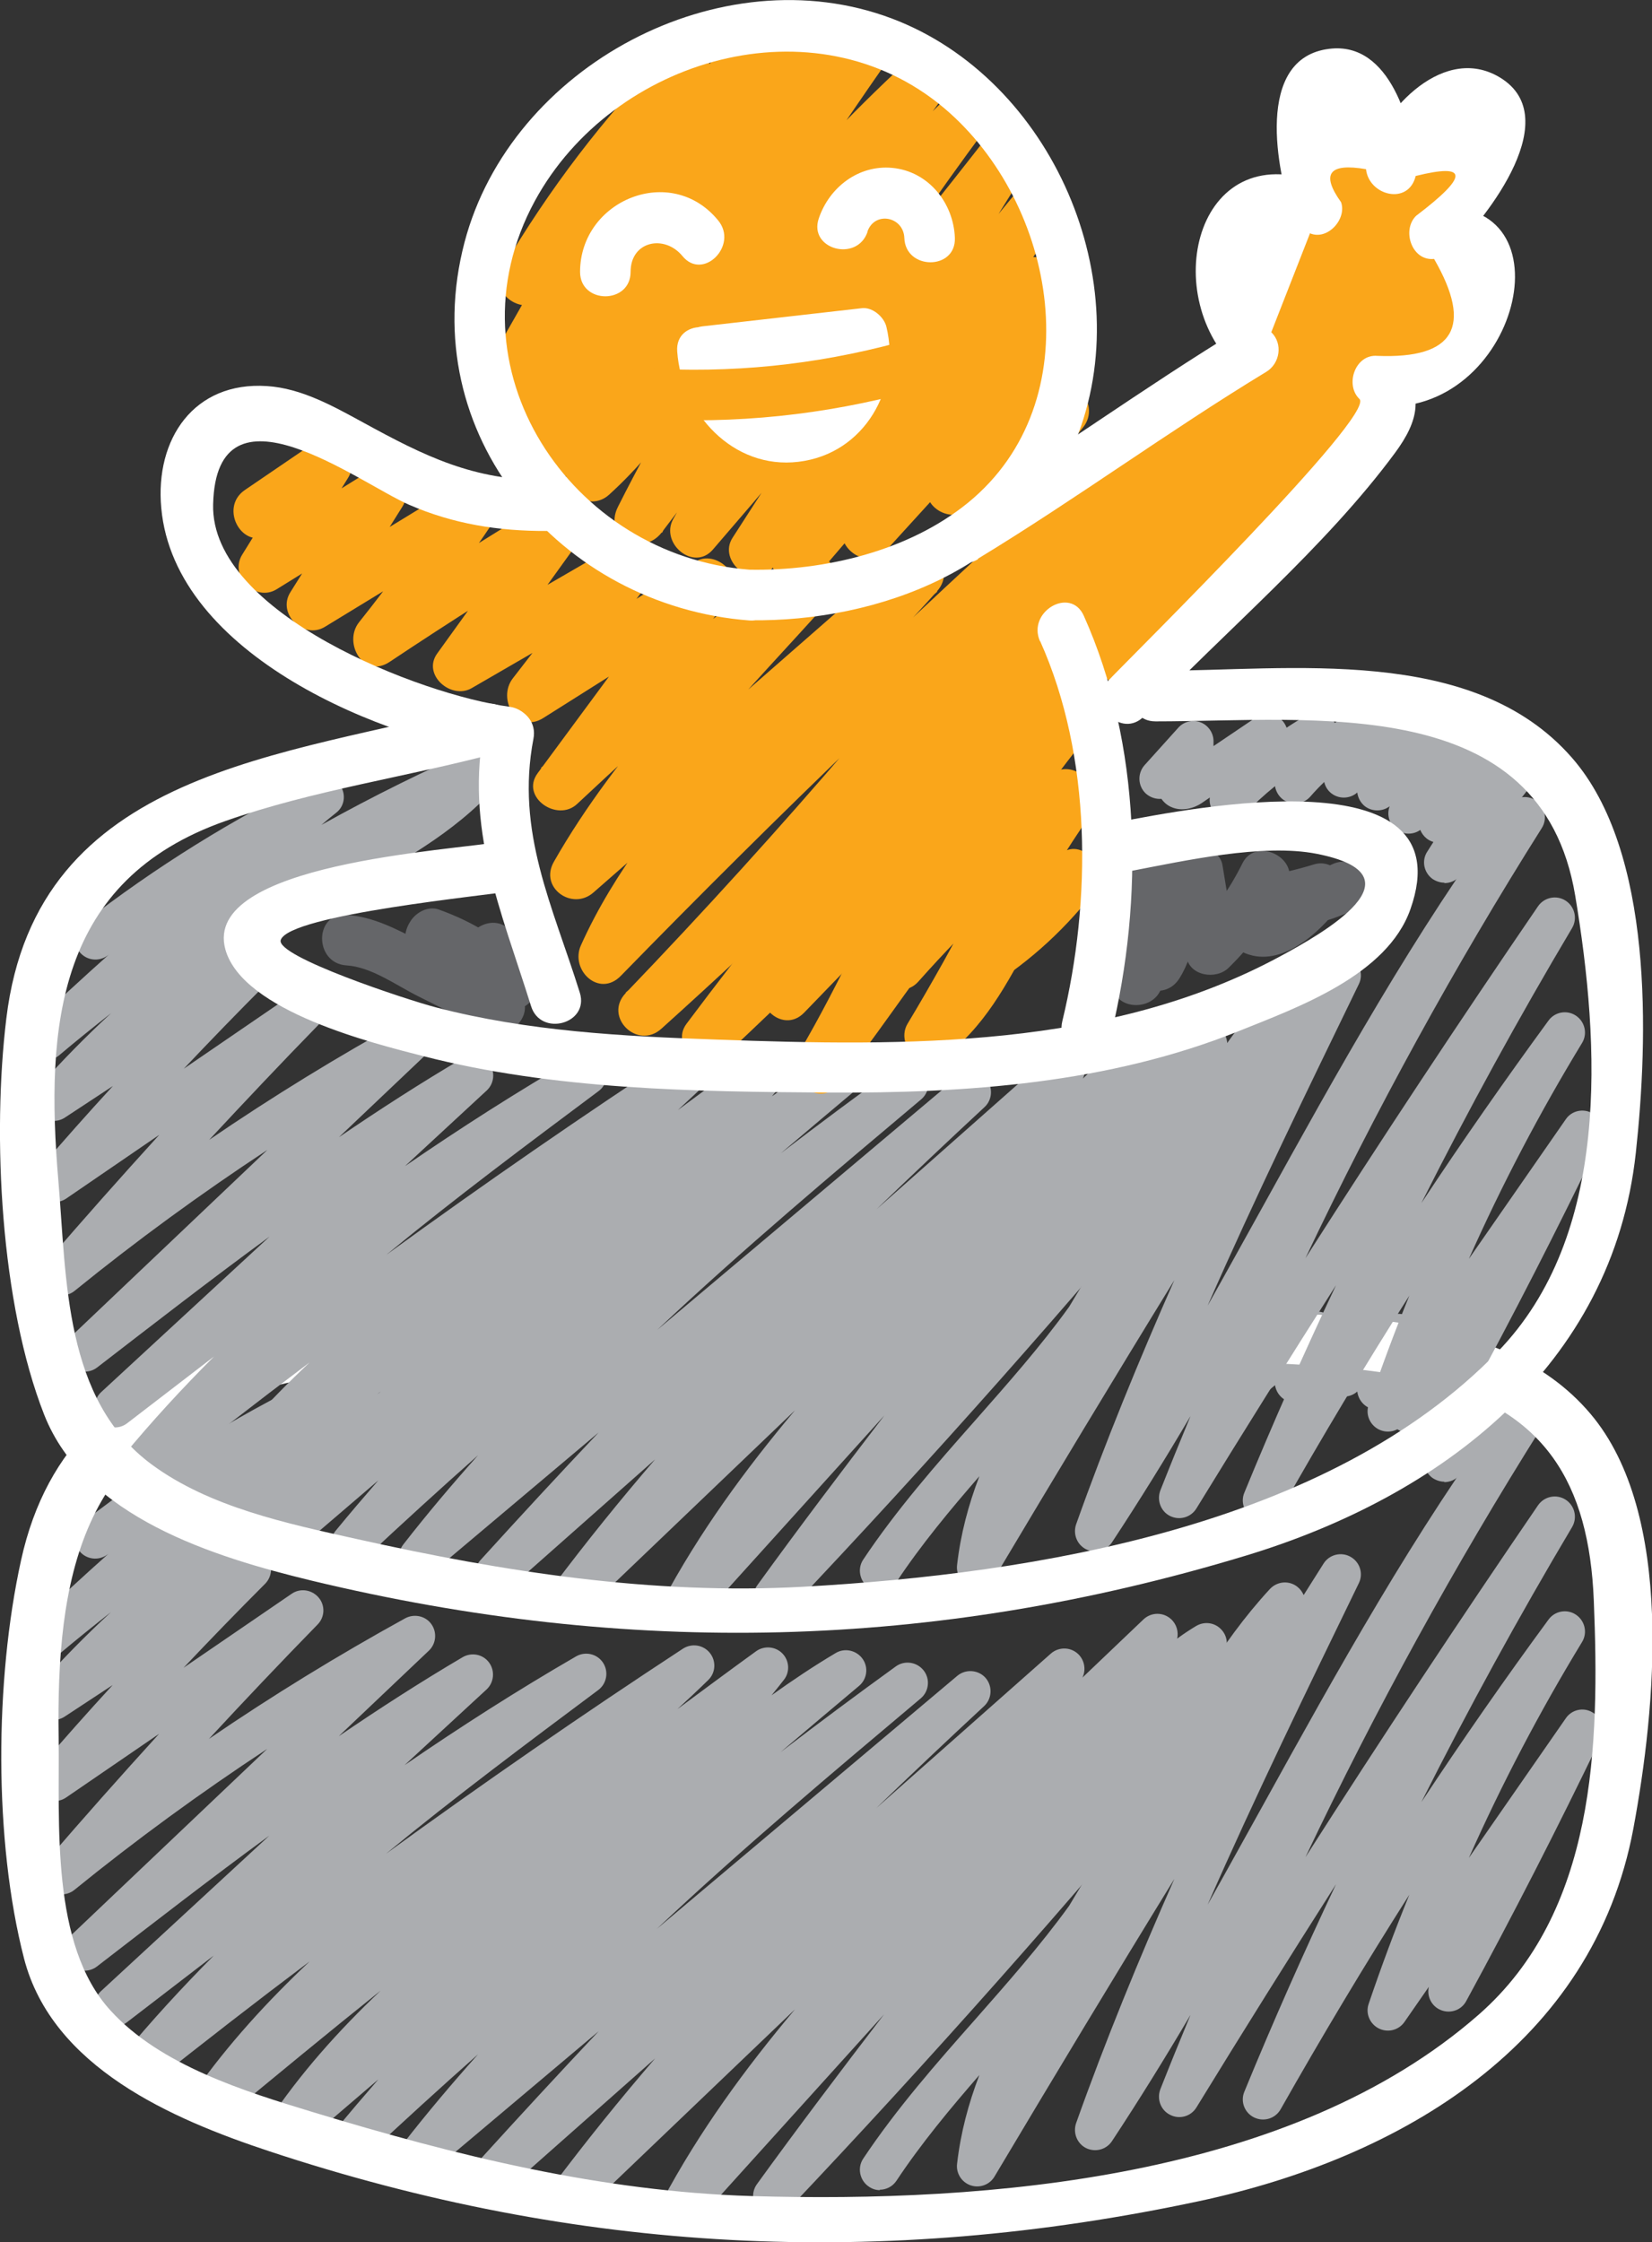 <?xml version="1.0" encoding="UTF-8"?>
<svg id="Layer_2" data-name="Layer 2" xmlns="http://www.w3.org/2000/svg" viewBox="0 0 75.5 102.45">
  <rect x="0" y="0" width="75.5" height="102.45" fill="#333333" stroke="none"/>
  <defs>
    <style>
      .cls-1 {
        fill: #656669;
      }

      .cls-2 {
        fill: #faa61a;
      }

      .cls-3 {
        fill: #fff;
      }

      .cls-4 {
        fill: #abadb0;
      }
    </style>
  </defs>
  <g id="Layer_1-2" data-name="Layer 1">
    <g>
      <path class="cls-4" d="M31.08,101.91c-.19,0-.37-.05-.53-.17-.38-.27-.5-.78-.28-1.19,1.68-3.15,3.78-6.03,6.06-8.74l-9.65,9.23c-.35.33-.89.34-1.25.02-.36-.32-.41-.86-.13-1.25,1.48-1.97,3.03-3.89,4.64-5.76l-6.68,5.91c-.37.33-.93.31-1.27-.04-.34-.35-.36-.91-.03-1.27,1.78-1.96,3.58-3.91,5.4-5.84l-7.6,6.4c-.36.3-.9.29-1.24-.04-.34-.33-.38-.86-.09-1.23,1.09-1.4,2.24-2.76,3.42-4.08-1.75,1.55-3.47,3.12-5.17,4.71-.36.33-.91.33-1.26,0-.36-.33-.39-.88-.08-1.26.64-.78,1.29-1.54,1.95-2.3l-3.69,3.16c-.35.3-.87.3-1.21,0-.35-.31-.41-.82-.16-1.2,1.48-2.23,3.25-4.2,5.17-6.02-2.41,1.93-4.79,3.89-7.15,5.85-.35.3-.88.29-1.22-.03-.34-.32-.4-.83-.13-1.21,1.54-2.18,3.33-4.13,5.25-5.94-2.45,1.84-4.87,3.72-7.26,5.62-.37.3-.9.26-1.23-.07-.33-.34-.36-.87-.06-1.24,1.32-1.6,2.72-3.12,4.17-4.58-1.33,1.02-2.66,2.04-3.97,3.05-.39.3-.95.24-1.27-.14-.32-.38-.28-.94.08-1.28l7.7-7.11c-2.68,1.96-5.3,3.99-7.88,5.98-.39.3-.95.24-1.27-.13-.32-.37-.29-.93.06-1.27l8.99-8.54c-3.04,2-5.99,4.15-8.81,6.44-.37.3-.91.27-1.24-.07-.33-.34-.35-.88-.04-1.25,1.68-1.95,3.4-3.89,5.15-5.81l-4.25,2.91c-.38.26-.9.2-1.21-.15-.31-.35-.31-.87-.01-1.22,1.09-1.27,2.21-2.53,3.35-3.77l-2.19,1.44c-.39.26-.9.18-1.21-.17-.3-.35-.3-.87,0-1.22,1.05-1.18,2.16-2.31,3.32-3.38-.8.63-1.6,1.27-2.38,1.93-.38.32-.95.28-1.29-.09-.33-.37-.31-.94.06-1.29,1.15-1.09,2.32-2.17,3.51-3.23-.02.01-.03.03-.05.04-.41.31-.98.24-1.3-.16-.31-.4-.24-.98.16-1.3,3.29-2.56,6.86-4.78,10.6-6.6.42-.21.93-.06,1.18.33.25.4.17.92-.2,1.21-.23.18-.46.37-.68.56,2.35-1.31,4.76-2.5,7.23-3.58.39-.17.85-.05,1.11.29.26.34.25.81-.02,1.14-1.83,2.24-4.35,3.66-6.78,5.02-.51.29-1.02.57-1.52.87-1.07.62-2.11,1.29-3.12,1.99.23.03.44.14.6.33.3.37.27.9-.06,1.24-1.26,1.26-2.5,2.54-3.73,3.84l4.94-3.38c.39-.27.92-.19,1.23.17.31.36.29.9-.05,1.24-1.67,1.71-3.33,3.46-4.96,5.22,2.9-1.98,5.9-3.82,8.97-5.51.41-.22.92-.11,1.19.26.27.37.23.9-.11,1.22l-4.12,3.91c1.85-1.26,3.74-2.48,5.66-3.61.41-.24.93-.14,1.21.24.28.38.23.91-.11,1.23l-3.75,3.46c2.55-1.75,5.16-3.42,7.84-4.97.42-.24.96-.12,1.23.29.27.41.17.96-.22,1.25-3.24,2.42-6.53,4.87-9.7,7.48,4.46-3.24,8.99-6.37,13.57-9.37.4-.26.93-.18,1.23.19.3.37.27.91-.07,1.24-.46.45-.93.89-1.41,1.33,1.2-.89,2.39-1.77,3.59-2.64.37-.27.89-.23,1.21.1.32.33.35.85.06,1.21-.18.23-.37.47-.56.7.95-.68,1.92-1.33,2.93-1.93.41-.25.95-.13,1.23.26.28.39.21.93-.16,1.24-1.19,1-2.39,2.01-3.59,3.03,1.74-1.33,3.5-2.64,5.27-3.92.4-.29.96-.21,1.27.18.31.39.25.96-.13,1.28-4.04,3.4-8.15,6.85-12.06,10.53l13.73-11.56c.38-.32.96-.28,1.29.09.33.38.3.95-.06,1.29-1.66,1.54-3.31,3.1-4.94,4.67l7.99-7.07c.38-.33.95-.3,1.29.07.26.29.31.7.15,1.03l2.79-2.66c.35-.33.89-.34,1.25-.02.26.23.36.58.29.9.28-.21.57-.4.87-.58.39-.23.88-.15,1.17.19.24.27.29.65.15.97.6-.73,1.19-1.47,1.78-2.2.31-.38.86-.46,1.26-.17.4.28.51.83.25,1.24l-3.14,5.02c-.26.41-.8.55-1.22.32-6.07,7.3-12.41,14.45-18.91,21.31-.33.35-.88.39-1.26.08-.37-.31-.44-.86-.16-1.25,1.89-2.61,3.84-5.19,5.81-7.76l-8.64,9.56c-.18.2-.43.31-.69.31"/>
      <path class="cls-4" d="M40.22,100.07c-.18,0-.35-.05-.51-.16-.42-.28-.54-.86-.26-1.28,1.52-2.28,3.34-4.35,5.11-6.35,1.47-1.67,2.99-3.39,4.3-5.2,1-1.68,2.03-3.35,3.06-5,.19-.35.38-.7.57-1.05,1.59-2.91,3.23-5.92,5.55-8.43.33-.35.87-.4,1.25-.1.13.1.23.24.29.38.3-.48.61-.96.91-1.44.26-.41.8-.55,1.23-.31.43.24.6.77.38,1.21-2.33,4.8-4.72,9.7-6.91,14.69.85-1.51,1.68-3.02,2.51-4.51,3.42-6.18,6.95-12.57,11.24-18.36.3-.4.86-.49,1.26-.21.41.28.53.84.26,1.26-3.98,6.32-7.59,12.89-10.8,19.65,3.46-5.42,7.02-10.8,10.63-16.08.28-.41.84-.53,1.26-.26.42.27.55.82.3,1.25-2.44,4.1-4.74,8.3-6.89,12.57,1.87-2.83,3.81-5.62,5.81-8.34.29-.4.85-.5,1.26-.22.41.28.53.83.27,1.25-1.93,3.17-3.66,6.47-5.17,9.86l4.43-6.38c.27-.4.81-.52,1.22-.27.42.24.58.77.37,1.2-1.94,4.03-4,8.06-6.14,11.99-.24.45-.8.61-1.25.37-.37-.2-.55-.62-.46-1.02l-1.11,1.6c-.26.38-.76.51-1.18.3-.41-.21-.61-.69-.46-1.12.57-1.68,1.19-3.35,1.86-4.99-2.05,3.22-4.01,6.5-5.88,9.8-.24.43-.77.59-1.21.38-.44-.21-.64-.73-.45-1.18,1.31-3.19,2.71-6.35,4.19-9.48-2.16,3.39-4.29,6.79-6.38,10.2-.25.41-.77.56-1.2.34-.43-.21-.62-.72-.45-1.17.45-1.14.91-2.27,1.38-3.4-1.15,1.95-2.35,3.89-3.59,5.77-.26.39-.76.52-1.18.32-.42-.21-.61-.7-.46-1.14,1.34-3.77,2.87-7.49,4.49-11.16-2.78,4.52-5.52,9.07-8.22,13.6-.22.37-.67.54-1.09.4-.41-.14-.67-.55-.62-.98.16-1.41.52-2.76,1.02-4.06-1.34,1.54-2.67,3.14-3.79,4.83-.18.27-.47.41-.77.41"/>
      <path class="cls-4" d="M66.01,67.7c-.19,0-.37-.06-.54-.17-.4-.29-.51-.84-.24-1.25.09-.15.19-.29.28-.44-.1-.03-.21-.08-.3-.15-.14-.11-.24-.25-.3-.4-.31.22-.73.23-1.05.01-.36-.24-.5-.69-.35-1.09-.33.26-.8.26-1.13,0-.2-.16-.32-.39-.35-.63-.3.27-.76.31-1.11.09-.21-.13-.35-.34-.4-.57-.22.21-.43.43-.63.66-.31.36-.85.43-1.24.15-.21-.15-.34-.38-.38-.62-.49.4-.96.83-1.4,1.28-.33.33-.85.37-1.22.09-.27-.2-.4-.53-.36-.85l-.38.26c-.33.22-.89.4-1.39.17-.18-.08-.33-.21-.44-.37-.25.02-.5-.06-.7-.23-.38-.34-.41-.93-.07-1.31l1.54-1.71c.25-.28.65-.38,1.01-.25.35.13.59.47.6.84,0,.08,0,.17,0,.25l1.94-1.31c.35-.24.83-.2,1.15.09.12.11.2.24.25.38.3-.2.61-.39.92-.57.33-.19.74-.16,1.04.07.1.08.18.17.24.28.22-.14.44-.27.67-.39.32-.17.7-.14.98.07.12.09.22.21.29.35.19-.11.39-.21.58-.31.33-.16.72-.1,1,.13.17.15.28.35.31.56l.21-.17c.33-.26.79-.27,1.12-.02.21.15.33.38.37.62l.1-.1c.32-.3.8-.34,1.16-.09.33.22.47.63.37,1,.07.02.15.06.21.1.03.02.06.04.09.07.33-.27.82-.29,1.17-.02.4.32.47.9.15,1.3l-3.05,3.87c-.18.23-.45.35-.73.35"/>
      <path class="cls-3" d="M54.26,62.08c3.55.26,7.36.18,10.84.99,5.52,1.29,7.52,4.72,7.74,10.05.27,6.61.1,14.23-5.26,18.93-8.55,7.49-22.39,8.61-33.23,8.29-6.87-.21-13.48-1.84-20.03-3.83-3.13-.95-6.99-2.14-9.27-4.65-2.75-3.01-2.32-8.56-2.37-12.46-.11-7.2.99-13.65,8.87-15.82,4.09-1.13,8.37-1.4,12.53-2.2,1.46-.28.84-2.51-.61-2.23-8.81,1.69-20.15,1.37-22.51,12.15-1.2,5.46-1.25,12.8.14,18.19,1.29,4.97,6.76,7.33,11.2,8.8,14.11,4.67,27.98,5.38,42.51,2.28,9.22-1.97,18-7.16,19.84-17.03,1.01-5.44,1.91-14.36-1.96-18.94-4.25-5.03-12.52-4.4-18.4-4.82-1.48-.11-1.48,2.2,0,2.31"/>
      <path class="cls-1" d="M15.84,44.11c1.13.07,2.27.91,3.27,1.41,1.04.52,2.08,1.04,3.12,1.55,1.13.56,2.4-.87,1.4-1.81-.49-.46-.97-.93-1.46-1.39-.32-.3-1.27-.91-1.39-1.33-.04.3-.08.59-.12.89.04-.06.07-.11.11-.17-.43.18-.87.35-1.31.53,1.23.44,2.23,1.11,3.14,2.03.93.94,2.46-.26,1.81-1.4-.32-.56-.63-1.13-.95-1.69-.73-1.3-2.73-.13-2,1.17.32.56.63,1.13.95,1.69.6-.47,1.21-.93,1.81-1.4-1.2-1.21-2.56-2.06-4.16-2.63-.49-.18-1.04.12-1.3.53-.43.66-.25,1.31.21,1.9.83,1.06,2.03,1.96,3.01,2.9.47-.6.93-1.21,1.4-1.81-1.39-.69-2.77-1.38-4.16-2.07-1.12-.56-2.13-1.12-3.39-1.21-1.48-.1-1.48,2.21,0,2.31"/>
      <path class="cls-1" d="M53.14,44.81c.1-1.95.37-3.85.81-5.75-.76-.1-1.51-.2-2.27-.31-.05,1.8-.03,3.59.06,5.39.06,1.15,1.52,1.56,2.15.58.8-1.24.79-2.92,1.68-4.07-.64-.17-1.29-.34-1.93-.51.19,1.19.38,2.38.58,3.57.14.89,1.36,1.07,1.93.51,1.09-1.07,1.95-2.24,2.62-3.6-.7-.3-1.41-.59-2.11-.89-.38,1.22-1.39,3.47.58,3.93,1.63.38,3.31-1.29,4.13-2.47.58-.84-.38-1.98-1.3-1.7-.85.26-1.68.46-2.56.56-1.47.18-1.5,2.15,0,2.31,1.62.17,3.07-.15,4.52-.86,1.33-.66.16-2.65-1.17-2-1.09.54-2.16.67-3.35.55v2.31c1.08-.13,2.12-.33,3.17-.65-.43-.57-.87-1.13-1.3-1.7-.27.44-.63.79-1.08,1.06-.8.1-.91.31-.32.66.34.54.53.46.55-.23.12-.39.24-.77.36-1.16.39-1.23-1.53-2.08-2.11-.89-.59,1.19-1.31,2.2-2.26,3.14l1.93.51c-.19-1.19-.38-2.38-.58-3.57-.13-.81-1.42-1.17-1.93-.51-1.08,1.39-1.12,3.1-2.04,4.54.72.19,1.44.39,2.15.58-.09-1.8-.11-3.59-.06-5.39.04-1.29-1.98-1.59-2.27-.31-.48,2.1-.77,4.22-.89,6.37-.08,1.49,2.23,1.48,2.31,0"/>
      <path class="cls-4" d="M31.08,74.54c-.19,0-.37-.06-.53-.17-.38-.27-.5-.78-.28-1.19,1.68-3.15,3.78-6.03,6.06-8.74l-9.65,9.23c-.35.33-.89.34-1.25.02-.36-.32-.41-.86-.13-1.25,1.48-1.97,3.03-3.89,4.64-5.76l-6.68,5.91c-.37.33-.93.31-1.27-.04-.34-.35-.36-.91-.03-1.27,1.78-1.96,3.58-3.91,5.4-5.83l-7.6,6.4c-.36.31-.9.29-1.24-.04-.34-.33-.38-.86-.09-1.24,1.09-1.4,2.24-2.76,3.42-4.08-1.75,1.55-3.47,3.12-5.17,4.71-.36.33-.91.33-1.26,0-.36-.33-.39-.88-.08-1.26.64-.78,1.29-1.54,1.95-2.3l-3.69,3.16c-.35.3-.87.3-1.21,0-.35-.3-.41-.82-.16-1.2,1.48-2.23,3.25-4.2,5.17-6.02-2.41,1.93-4.79,3.89-7.15,5.85-.35.3-.88.29-1.22-.03-.34-.32-.4-.83-.13-1.21,1.54-2.18,3.33-4.13,5.25-5.94-2.45,1.84-4.87,3.72-7.26,5.62-.37.3-.9.26-1.23-.07-.33-.34-.36-.87-.06-1.24,1.32-1.6,2.72-3.12,4.18-4.58-1.33,1.02-2.66,2.04-3.97,3.05-.39.3-.95.24-1.27-.14-.32-.38-.28-.94.08-1.28l7.7-7.11c-2.68,1.96-5.3,3.99-7.88,5.98-.39.3-.95.24-1.27-.13-.32-.37-.29-.93.06-1.27l8.99-8.54c-3.04,2-5.99,4.15-8.81,6.44-.37.3-.91.27-1.24-.07-.33-.34-.35-.88-.04-1.25,1.68-1.95,3.4-3.89,5.15-5.81l-4.25,2.91c-.38.26-.9.2-1.21-.15-.31-.35-.31-.87-.01-1.22,1.09-1.27,2.21-2.53,3.35-3.77l-2.19,1.44c-.39.26-.9.18-1.21-.17-.3-.35-.3-.87,0-1.22,1.05-1.18,2.16-2.31,3.32-3.38-.8.63-1.6,1.27-2.38,1.93-.38.32-.95.28-1.29-.09-.33-.37-.31-.94.06-1.29,1.15-1.09,2.32-2.17,3.51-3.23-.02.01-.03.03-.05.04-.41.31-.98.24-1.3-.16-.31-.4-.24-.98.16-1.3,3.29-2.56,6.86-4.78,10.6-6.6.42-.21.93-.06,1.18.33.25.4.17.92-.2,1.21-.23.18-.46.37-.68.56,2.35-1.31,4.76-2.5,7.23-3.58.39-.17.85-.05,1.11.29.26.34.25.81-.02,1.14-1.83,2.24-4.35,3.65-6.78,5.02-.51.29-1.02.57-1.52.87-1.07.62-2.11,1.29-3.12,1.99.23.03.44.14.6.33.3.37.27.9-.06,1.24-1.26,1.26-2.5,2.54-3.73,3.84l4.94-3.38c.39-.27.92-.19,1.23.17.31.36.29.9-.05,1.24-1.67,1.71-3.32,3.46-4.96,5.22,2.9-1.98,5.9-3.82,8.97-5.51.41-.23.92-.11,1.19.26.27.37.23.9-.11,1.22l-4.12,3.91c1.85-1.26,3.74-2.48,5.66-3.61.41-.24.93-.14,1.21.24.28.38.23.91-.11,1.23l-3.74,3.46c2.55-1.75,5.16-3.42,7.84-4.97.42-.24.96-.12,1.23.29.27.41.17.96-.22,1.25-3.24,2.42-6.53,4.87-9.7,7.48,4.46-3.24,8.99-6.37,13.57-9.37.4-.26.93-.18,1.23.19.3.37.27.91-.07,1.24-.46.45-.93.89-1.41,1.33,1.2-.89,2.39-1.77,3.59-2.64.37-.27.89-.23,1.21.1.32.33.35.85.06,1.21-.18.23-.37.47-.56.7.95-.68,1.92-1.33,2.93-1.93.41-.25.95-.14,1.23.26.28.39.21.93-.16,1.24-1.19,1-2.39,2.01-3.59,3.03,1.74-1.33,3.5-2.64,5.27-3.92.4-.29.96-.21,1.27.18.31.39.25.96-.13,1.28-4.04,3.4-8.15,6.85-12.06,10.53l13.73-11.56c.38-.32.96-.28,1.29.09.33.38.3.95-.06,1.29-1.66,1.54-3.31,3.1-4.94,4.67l7.99-7.07c.38-.33.95-.3,1.29.07.26.29.31.7.15,1.03l2.79-2.66c.35-.33.89-.34,1.25-.02.26.23.36.58.29.9.28-.21.57-.4.87-.58.39-.23.88-.15,1.17.19.24.27.29.65.15.97.6-.73,1.19-1.47,1.78-2.2.31-.38.86-.46,1.26-.17.4.28.51.83.25,1.24l-3.14,5.02c-.26.42-.8.55-1.22.32-6.07,7.3-12.41,14.45-18.91,21.31-.33.35-.88.39-1.26.08-.37-.31-.44-.86-.16-1.25,1.89-2.61,3.84-5.19,5.81-7.76l-8.64,9.56c-.18.2-.43.31-.69.31"/>
      <path class="cls-4" d="M40.22,72.7c-.18,0-.35-.05-.51-.16-.42-.28-.54-.86-.26-1.28,1.52-2.28,3.34-4.35,5.11-6.35,1.47-1.67,2.99-3.38,4.3-5.2,1-1.68,2.03-3.35,3.06-5,.19-.35.38-.7.57-1.05,1.59-2.91,3.23-5.92,5.55-8.43.33-.35.87-.39,1.25-.1.13.1.23.24.29.38.3-.48.61-.96.91-1.44.26-.41.8-.55,1.23-.31.43.24.6.77.38,1.21-2.33,4.8-4.72,9.7-6.91,14.69.85-1.51,1.68-3.02,2.51-4.51,3.42-6.18,6.95-12.57,11.24-18.36.3-.4.86-.49,1.26-.21.41.28.53.84.26,1.26-3.98,6.31-7.59,12.89-10.8,19.65,3.46-5.42,7.02-10.8,10.63-16.08.28-.41.84-.53,1.26-.26.42.27.55.82.3,1.25-2.44,4.1-4.74,8.3-6.89,12.57,1.87-2.83,3.82-5.62,5.81-8.34.29-.4.85-.5,1.26-.22.41.28.53.83.27,1.25-1.93,3.17-3.66,6.47-5.17,9.86l4.43-6.38c.27-.4.81-.51,1.22-.27.42.24.58.77.37,1.2-1.94,4.03-4,8.06-6.14,11.99-.24.45-.8.61-1.25.37-.37-.2-.55-.62-.46-1.02l-1.11,1.6c-.26.38-.76.51-1.18.3-.41-.21-.61-.69-.46-1.12.57-1.68,1.19-3.35,1.86-4.99-2.05,3.22-4.01,6.49-5.88,9.8-.24.43-.77.59-1.21.38-.44-.21-.64-.73-.45-1.18,1.31-3.19,2.71-6.35,4.19-9.48-2.16,3.39-4.29,6.79-6.38,10.2-.25.41-.77.56-1.2.35-.43-.21-.62-.72-.45-1.17.45-1.14.91-2.27,1.38-3.4-1.15,1.95-2.35,3.89-3.59,5.77-.26.39-.76.52-1.18.32-.42-.21-.61-.7-.46-1.14,1.34-3.77,2.87-7.49,4.49-11.16-2.78,4.52-5.52,9.07-8.22,13.6-.22.37-.67.54-1.09.4-.41-.14-.67-.55-.62-.98.16-1.41.52-2.76,1.02-4.06-1.34,1.54-2.67,3.14-3.79,4.83-.18.27-.47.41-.77.41"/>
      <path class="cls-4" d="M66.01,40.33c-.19,0-.37-.06-.54-.17-.4-.29-.51-.84-.24-1.25.09-.15.19-.29.28-.44-.1-.03-.21-.08-.3-.15-.14-.11-.24-.25-.3-.4-.31.22-.73.23-1.05.01-.36-.24-.5-.69-.35-1.09-.33.25-.8.25-1.13,0-.2-.16-.32-.39-.35-.63-.3.27-.76.31-1.11.09-.21-.13-.35-.34-.4-.57-.22.21-.43.43-.63.66-.31.36-.85.43-1.24.15-.21-.15-.34-.38-.38-.62-.49.4-.96.83-1.4,1.28-.33.33-.85.37-1.22.09-.27-.2-.4-.53-.36-.85l-.38.26c-.33.22-.89.4-1.39.17-.18-.08-.33-.21-.44-.37-.25.02-.5-.06-.7-.23-.38-.34-.41-.93-.07-1.31l1.54-1.71c.25-.28.65-.38,1.01-.25.35.13.59.47.6.84,0,.08,0,.17,0,.25l1.94-1.31c.35-.24.83-.21,1.15.09.12.11.2.24.25.38.3-.2.61-.39.92-.57.33-.19.74-.16,1.04.07.1.08.18.17.24.28.22-.14.44-.27.67-.39.32-.17.7-.14.98.07.12.09.22.21.29.35.19-.11.39-.21.59-.31.33-.16.72-.1,1,.13.17.15.28.35.31.56l.21-.17c.33-.26.79-.27,1.12-.02.21.15.33.38.37.62l.1-.1c.32-.3.8-.34,1.16-.09.33.22.47.63.37,1,.07.02.15.06.21.1.03.02.06.04.09.07.33-.28.82-.29,1.16-.02.4.32.47.9.16,1.3l-3.05,3.87c-.18.23-.45.35-.73.35"/>
      <path class="cls-2" d="M12.39,24.42c1.05-.71,2.09-1.43,3.14-2.14-.53-.53-1.05-1.05-1.58-1.58l-2.88,4.64c-.61.98.6,2.19,1.58,1.58l5.36-3.32c-.53-.53-1.05-1.05-1.58-1.58l-3.16,5.04c-.62.98.6,2.18,1.58,1.58,2.48-1.51,4.96-3.03,7.45-4.54l-1.58-1.58c-1.36,2.03-2.78,3.99-4.31,5.91-.75.94.21,2.61,1.4,1.81,2.79-1.86,5.62-3.65,8.49-5.38l-1.58-1.58-4.74,6.58c-.7.97.64,2.13,1.58,1.58,2.61-1.51,5.23-3.03,7.84-4.54-.47-.6-.93-1.21-1.4-1.81-1.52,1.97-3.04,3.94-4.56,5.9-.74.95.19,2.58,1.4,1.81l8.13-5.13c-.53-.53-1.05-1.05-1.58-1.58l-6.82,9.24c-.8,1.09.9,2.26,1.81,1.4,3.59-3.36,7.19-6.61,11.39-9.2-.47-.6-.93-1.21-1.4-1.81-3.89,4.35-8.15,8.55-11.06,13.66-.67,1.18.84,2.25,1.81,1.4l15.72-13.75-1.63-1.63c-4.82,5.41-11.65,11.08-14.66,17.79-.51,1.13.83,2.41,1.82,1.4,7.15-7.33,14.52-14.42,22.12-21.27-.6-.47-1.21-.93-1.81-1.4-6.24,8.2-12.94,16.01-20.08,23.45-1.04,1.08.53,2.63,1.63,1.63,9.91-8.92,19.16-18.51,28.23-28.28-.6-.47-1.21-.93-1.81-1.4-6.02,9.99-13.72,18.69-21.52,27.31-.99,1.1.6,2.71,1.63,1.63,4.03-4.18,8.09-8.31,12.5-12.09l-1.63-1.63c-2.72,3.49-5.22,7.11-7.48,10.91-.66,1.1.93,2.4,1.82,1.4,2.31-2.6,4.77-4.93,7.49-7.1-.61-.47-1.21-.93-1.82-1.4-1.62,2.4-3.08,4.86-4.42,7.44-.51.98.55,2.22,1.58,1.58,2.04-1.26,3.65-2.66,5.15-4.55.92-1.15-.71-2.8-1.63-1.63-1.35,1.7-2.83,3.04-4.69,4.19l1.58,1.58c1.34-2.57,2.8-5.03,4.42-7.44.79-1.17-.87-2.15-1.81-1.4-2.72,2.17-5.18,4.5-7.49,7.1.6.47,1.21.93,1.81,1.4,2.16-3.64,4.51-7.11,7.12-10.45.9-1.16-.48-2.62-1.63-1.63-4.42,3.78-8.47,7.91-12.5,12.09l1.63,1.63c7.93-8.77,15.76-17.62,21.88-27.78.67-1.11-.91-2.37-1.82-1.4-9.07,9.76-18.32,19.35-28.23,28.28l1.63,1.63c7.27-7.58,14.08-15.56,20.44-23.92.83-1.09-.89-2.23-1.82-1.4-7.6,6.85-14.98,13.95-22.12,21.27.6.47,1.21.93,1.81,1.4,2.91-6.5,9.58-12.04,14.29-17.32.99-1.11-.51-2.61-1.63-1.63l-15.72,13.75c.6.47,1.21.93,1.82,1.4,2.8-4.92,6.94-8.99,10.69-13.19.84-.94-.23-2.53-1.4-1.82-4.37,2.7-8.13,6.06-11.86,9.56.6.47,1.21.93,1.81,1.4l6.82-9.24c.7-.95-.65-2.17-1.58-1.58-2.71,1.71-5.42,3.42-8.13,5.12.47.6.93,1.21,1.4,1.81,1.52-1.97,3.04-3.94,4.56-5.9.75-.97-.17-2.53-1.4-1.82-2.61,1.51-5.22,3.03-7.84,4.54.53.53,1.05,1.05,1.58,1.58,1.58-2.19,3.16-4.39,4.74-6.58.7-.96-.64-2.15-1.58-1.58-2.87,1.73-5.7,3.52-8.49,5.38.47.6.93,1.21,1.4,1.81,1.64-2.07,3.2-4.18,4.67-6.38.65-.97-.62-2.16-1.58-1.58-2.48,1.51-4.96,3.03-7.45,4.54.53.53,1.05,1.05,1.58,1.58l3.16-5.04c.61-.98-.61-2.18-1.58-1.58-1.79,1.11-3.57,2.21-5.36,3.32l1.58,1.58c.96-1.55,1.92-3.09,2.88-4.64.59-.95-.61-2.24-1.58-1.58-1.05.71-2.09,1.43-3.14,2.14-1.22.83-.07,2.84,1.17,2"/>
      <path class="cls-2" d="M60.15,9.28c-1.32,2.38-2.51,4.8-3.59,7.3-.48,1.1.86,2.47,1.81,1.4,1.84-2.06,3.68-4.13,5.52-6.19-.6-.47-1.21-.93-1.81-1.4-2.72,4.54-5.43,9.08-8.15,13.62-.65,1.09.99,2.45,1.81,1.4l8.97-11.4c.91-1.15-.7-2.8-1.63-1.63-9.69,12.13-20.2,23.52-31.52,34.15.6.47,1.21.93,1.81,1.4,5.36-7.17,11.18-13.92,17.45-20.31,1.05-1.07-.54-2.63-1.63-1.63-3.29,3-4.75,7.79-7.04,11.54-2.1,3.45-3.63,7.2-5.7,10.67-.65,1.09.97,2.44,1.81,1.4,3.4-4.22,6.21-9.58,11.06-12.31l-1.58-1.58c-2.19,3.63-4.07,7.43-6.26,11.06-.57.95.61,2.26,1.58,1.58,1.88-1.32,3.01-3.46,4.06-5.46.69-1.32-1.3-2.48-2-1.17-.81,1.54-1.78,3.61-3.23,4.63.53.53,1.05,1.05,1.58,1.58,2.19-3.63,4.07-7.43,6.26-11.06.61-1.01-.59-2.14-1.58-1.58-5.05,2.85-7.99,8.28-11.52,12.67.6.47,1.21.93,1.81,1.4,1.86-3.1,3.2-6.48,5.04-9.6,2.21-3.75,4.13-9.21,7.34-12.14l-1.63-1.63c-6.4,6.53-12.33,13.46-17.81,20.78-.81,1.08.9,2.26,1.81,1.4,11.31-10.63,21.83-22.02,31.52-34.15l-1.63-1.63-8.97,11.4c.61.47,1.21.93,1.82,1.4,2.72-4.54,5.43-9.08,8.15-13.62.66-1.1-.93-2.4-1.81-1.4-1.84,2.06-3.68,4.13-5.52,6.19.6.47,1.21.93,1.81,1.4,1.08-2.5,2.27-4.92,3.59-7.3.72-1.3-1.27-2.47-2-1.17"/>
      <path class="cls-2" d="M24.96,13.37c2.02-3.44,4.37-6.52,7.16-9.38-.6-.47-1.21-.93-1.81-1.4-2.7,4.74-5.39,9.48-8.09,14.22-.75,1.32,1.13,2.34,2,1.17l11.54-15.73c-.66-.39-1.33-.78-2-1.17-3.54,6.08-7.08,12.17-10.61,18.26-.76,1.31,1.14,2.35,2,1.17,4.16-5.73,8.32-11.46,12.48-17.19-.67-.39-1.33-.78-2-1.17-3.71,5.87-7.37,11.75-10.55,17.92-.69,1.33,1.16,2.39,2,1.17,4.05-5.92,7.8-13.53,13.27-18.24-.6-.47-1.21-.93-1.81-1.4-4.45,6.36-8.61,12.89-12.51,19.6-.67,1.16.86,2.27,1.81,1.4,2.67-2.42,4.37-5.42,6.44-8.33,2.57-3.62,5.54-6.86,8.79-9.86-.6-.47-1.21-.93-1.81-1.4-4.75,6.47-9.41,12.96-13.02,20.15-.69,1.36,1.11,2.32,2,1.17,4.7-6.12,9.07-12.83,14.62-18.22-.6-.47-1.21-.93-1.81-1.4-4.49,6.08-8.58,12.4-12.28,19-.62,1.11.93,2.42,1.81,1.4,4.92-5.69,9.7-11.51,14.32-17.44-.61-.47-1.21-.93-1.82-1.4-3.81,6.13-7.68,12.23-11.6,18.3-.7,1.08.97,2.42,1.81,1.4,4.29-5.23,8.58-10.46,12.88-15.69-.6-.47-1.21-.93-1.81-1.4-3.64,5.38-7.29,10.75-10.93,16.13-.73,1.08.96,2.4,1.81,1.4,3.62-4.23,7.25-8.45,10.87-12.68-.6-.47-1.21-.93-1.81-1.4-2.55,3.82-5.09,7.64-7.64,11.45-.73,1.09.93,2.37,1.81,1.4,2.79-3.06,5.58-6.12,8.36-9.18-.61-.47-1.21-.93-1.82-1.4-1.49,2.4-2.99,4.81-4.48,7.22-.72,1.15.87,2.25,1.82,1.4,1.68-1.51,3.24-3.08,4.73-4.77-.6-.47-1.21-.93-1.81-1.4-1.16,1.95-2.32,3.89-3.49,5.84-.65,1.09.97,2.44,1.82,1.4,1.3-1.58,2.59-3.17,3.89-4.75.93-1.14-.69-2.79-1.63-1.63-1.3,1.58-2.59,3.17-3.89,4.75.6.47,1.21.93,1.81,1.4,1.16-1.95,2.32-3.89,3.49-5.84.66-1.1-.93-2.4-1.81-1.4-1.5,1.69-3.06,3.26-4.73,4.77.6.47,1.21.93,1.81,1.4,1.49-2.41,2.99-4.81,4.48-7.22.68-1.1-.92-2.38-1.81-1.4-2.79,3.06-5.58,6.12-8.36,9.18.6.47,1.21.93,1.81,1.4,2.55-3.82,5.09-7.64,7.64-11.45.72-1.08-.96-2.4-1.81-1.4-3.62,4.23-7.25,8.45-10.87,12.68.61.47,1.21.93,1.82,1.4,3.64-5.38,7.29-10.75,10.93-16.13.73-1.07-.98-2.42-1.81-1.4-4.29,5.23-8.58,10.46-12.88,15.69.6.47,1.21.93,1.81,1.4,3.92-6.06,7.79-12.16,11.6-18.3.68-1.09-1-2.45-1.81-1.4-4.63,5.94-9.4,11.75-14.32,17.44.6.47,1.21.93,1.81,1.4,3.7-6.59,7.78-12.92,12.28-19,.8-1.08-.9-2.29-1.81-1.4-5.68,5.51-10.18,12.43-14.98,18.69l2,1.17c3.62-7.19,8.28-13.68,13.02-20.15.8-1.1-.89-2.25-1.81-1.4-2.66,2.46-5.13,5.06-7.36,7.92-2.66,3.41-4.66,7.35-7.88,10.28.6.47,1.21.93,1.81,1.4,3.9-6.71,8.07-13.24,12.51-19.6.79-1.14-.88-2.21-1.82-1.4-5.64,4.85-9.49,12.63-13.64,18.7l2,1.17c3.19-6.17,6.85-12.05,10.55-17.92.81-1.28-1.14-2.35-2-1.17-4.16,5.73-8.32,11.46-12.48,17.19.66.39,1.33.78,2,1.17,3.54-6.08,7.08-12.17,10.61-18.26.76-1.31-1.13-2.34-2-1.17-3.85,5.24-7.69,10.48-11.54,15.73l2,1.17c2.7-4.74,5.39-9.48,8.09-14.22.64-1.13-.88-2.35-1.81-1.4-2.93,3-5.4,6.24-7.53,9.85-.75,1.28,1.24,2.45,2,1.17"/>
      <path class="cls-3" d="M34.26,26.03c-8.17-.62-13.96-9.24-9.81-16.86C28.02,2.63,37.25-.04,43.15,4.94c5.15,4.35,6.76,13.4,1.09,18.03-2.7,2.2-6.53,3.12-9.98,3.06-1.49-.02-1.49,2.29,0,2.31,5.91.09,12.55-2.42,14.9-8.21,2.94-7.24-1.07-16.51-8.39-19.28-7.83-2.96-17.42,2.17-19.54,10.22-2.31,8.78,4.39,16.62,13.02,17.28,1.48.11,1.48-2.2,0-2.31"/>
      <path class="cls-3" d="M28.82,12.42c0-1.41,1.55-1.72,2.37-.72.94,1.15,2.57-.49,1.63-1.63-2.15-2.63-6.3-.93-6.31,2.35,0,1.49,2.31,1.49,2.31,0"/>
      <path class="cls-3" d="M39.64,10.59c.33-.96,1.65-.7,1.69.28.05,1.48,2.36,1.49,2.31,0-.06-1.61-1.22-3.05-2.87-3.2-1.54-.14-2.87.89-3.35,2.31-.48,1.41,1.75,2.02,2.23.61"/>
      <path class="cls-2" d="M44.11,24.53c4.3-2.54,8.88-6,13.18-8.54-1.46-1.12-2.28-3.16-1.62-4.87s3.02-2.65,4.51-1.58c-.55-1.24-.8-2.62-.71-3.98.07-1.01.58-2.24,1.59-2.23.7,0,1.23.62,1.57,1.23.61,1.09.94,1.92.96,3.16.16-1.77,1.57-2.94,3.31-3.28.59-.12,1.35-.02,1.57.54.1.24.06.52.01.78-.36,1.92-1.42,3.69-2.94,4.91,1.32-.66,2.75.99,2.77,2.47.03,2.64-2.8,4.89-5.36,4.27.54.16.78.85.64,1.4-.14.55-.55.99-.94,1.4-3.73,3.9-7.45,7.8-11.17,11.69"/>
      <path class="cls-3" d="M44.69,25.53c4.48-2.72,8.7-5.82,13.18-8.54.63-.38.77-1.29.23-1.81.59-1.51,1.18-3.01,1.77-4.52.8.34,1.69-.65,1.42-1.42-.93-1.3-.55-1.8,1.14-1.51.13,1.21,1.94,1.67,2.27.31,2.42-.6,2.42,0,.02,1.82-.67.65-.2,2.08.82,1.97,1.79,3.1.92,4.57-2.59,4.43-1.01-.09-1.5,1.32-.82,1.97.76.73-10.42,11.75-11.47,12.86-1.03,1.07.6,2.71,1.63,1.63,3.72-3.9,8.26-7.69,11.46-12.02,1.08-1.46,1.42-2.76.02-4.11l-.82,1.97c6.45.57,8.96-9.69,2.59-9.05.27.66.54,1.31.82,1.97,1.59-1.53,5.32-6.25,2.05-8.02-2.62-1.41-5.41,1.81-5.93,3.96.76.1,1.51.2,2.27.31-.22-2.05-1.2-5.84-3.99-5.5-3.46.41-2.38,5.66-1.69,7.63l1.42-1.42c-5.73-2.41-7.6,4.89-4.01,8.38.08-.6.16-1.21.23-1.81-4.48,2.72-8.7,5.82-13.18,8.54-1.27.77-.11,2.77,1.17,2"/>
      <path class="cls-3" d="M24.97,21.94c-3.32.02-5.57-1.1-8.38-2.64-1.36-.74-2.81-1.56-4.39-1.66-3.33-.22-5.12,2.41-4.83,5.57.61,6.73,10.14,10.63,15.9,11.39,1.47.19,1.46-2.12,0-2.31-4-.53-13.65-4.24-13.53-9.24.14-5.98,6.69-.97,8.95.01,2.02.88,4.09,1.21,6.29,1.2,1.49,0,1.49-2.32,0-2.31"/>
      <path class="cls-3" d="M22.15,33.13c-.92,4.74.73,8.39,2.12,12.84.44,1.42,2.67.81,2.23-.61-1.24-3.97-2.94-7.34-2.12-11.61.28-1.45-1.95-2.08-2.23-.61"/>
      <path class="cls-3" d="M47.54,29.3c2.36,5.26,2.35,11.83,1.01,17.36-.35,1.44,1.88,2.06,2.23.61,1.5-6.21,1.39-13.25-1.25-19.14-.61-1.35-2.6-.18-2,1.17"/>
      <path class="cls-3" d="M32.1,16.07c2.43-.28,4.86-.55,7.29-.83.66,2.18-.77,4.34-2.9,4.71-2.13.37-4.35-1.59-4.38-3.88"/>
      <path class="cls-3" d="M32.1,17.22c2.43-.28,4.86-.55,7.29-.83-.37-.28-.74-.57-1.11-.85.36,1.49-.5,3.18-2.17,3.29-1.53.1-2.75-1.35-2.85-2.77-.1-1.48-2.42-1.49-2.31,0,.2,2.82,2.55,5.4,5.54,5.04,3.02-.36,4.7-3.35,4.02-6.17-.11-.45-.63-.9-1.11-.85-2.43.28-4.86.55-7.29.83-1.46.17-1.48,2.48,0,2.31"/>
      <path class="cls-2" d="M29.44,19.13c4.15.26,8.22-.17,12.23-1.25,1.43-.39.83-2.62-.61-2.23-3.82,1.03-7.67,1.42-11.62,1.17-1.49-.09-1.48,2.22,0,2.31"/>
      <path class="cls-3" d="M23.03,38.44c-2.43.43-13.82,1-12.73,4.94.79,2.84,6.85,4.31,9.02,4.87,5.99,1.54,12.36,1.63,18.5,1.67,6.35.04,12.85-.42,18.8-2.81,2.71-1.09,6.78-2.55,7.84-5.57,2.51-7.11-10-4.62-13.4-3.97-1.46.28-.84,2.51.61,2.23,2.46-.47,6.04-1.27,8.5-.79,5,.98.26,3.65-1.67,4.69-7.83,4.23-17.1,4.11-25.74,3.8-4.3-.15-8.65-.38-12.83-1.47-1.34-.35-7.34-2.33-7.1-3.08.39-1.17,9.49-2.04,10.81-2.27,1.46-.26.84-2.48-.61-2.23"/>
      <path class="cls-3" d="M52.81,32.96c7.24,0,17.62-1.38,19.18,7.96,1.14,6.83,1.63,15.52-3.55,20.85-7.73,7.97-21.15,10.14-31.73,10.73-6.92.38-13.67-.68-20.4-2.18-3.15-.7-6.73-1.45-9.38-3.41-4.01-2.96-3.88-8.46-4.26-12.93-.61-7.15-.05-13.77,7.64-16.47,4.01-1.41,8.25-2,12.34-3.09,1.44-.38.83-2.61-.61-2.23-9.01,2.41-20.37,2.92-21.75,14.34-.65,5.35-.27,13.02,1.73,18.11,1.85,4.69,7.76,6.5,12.22,7.58,14.48,3.48,28.4,3.19,42.69-1.14,8.92-2.7,16.77-8.65,17.83-18.4.57-5.23.83-13.77-2.92-18.06-4.54-5.2-12.9-3.97-19.03-3.97-1.49,0-1.49,2.31,0,2.31"/>
    </g>
  </g>
</svg>